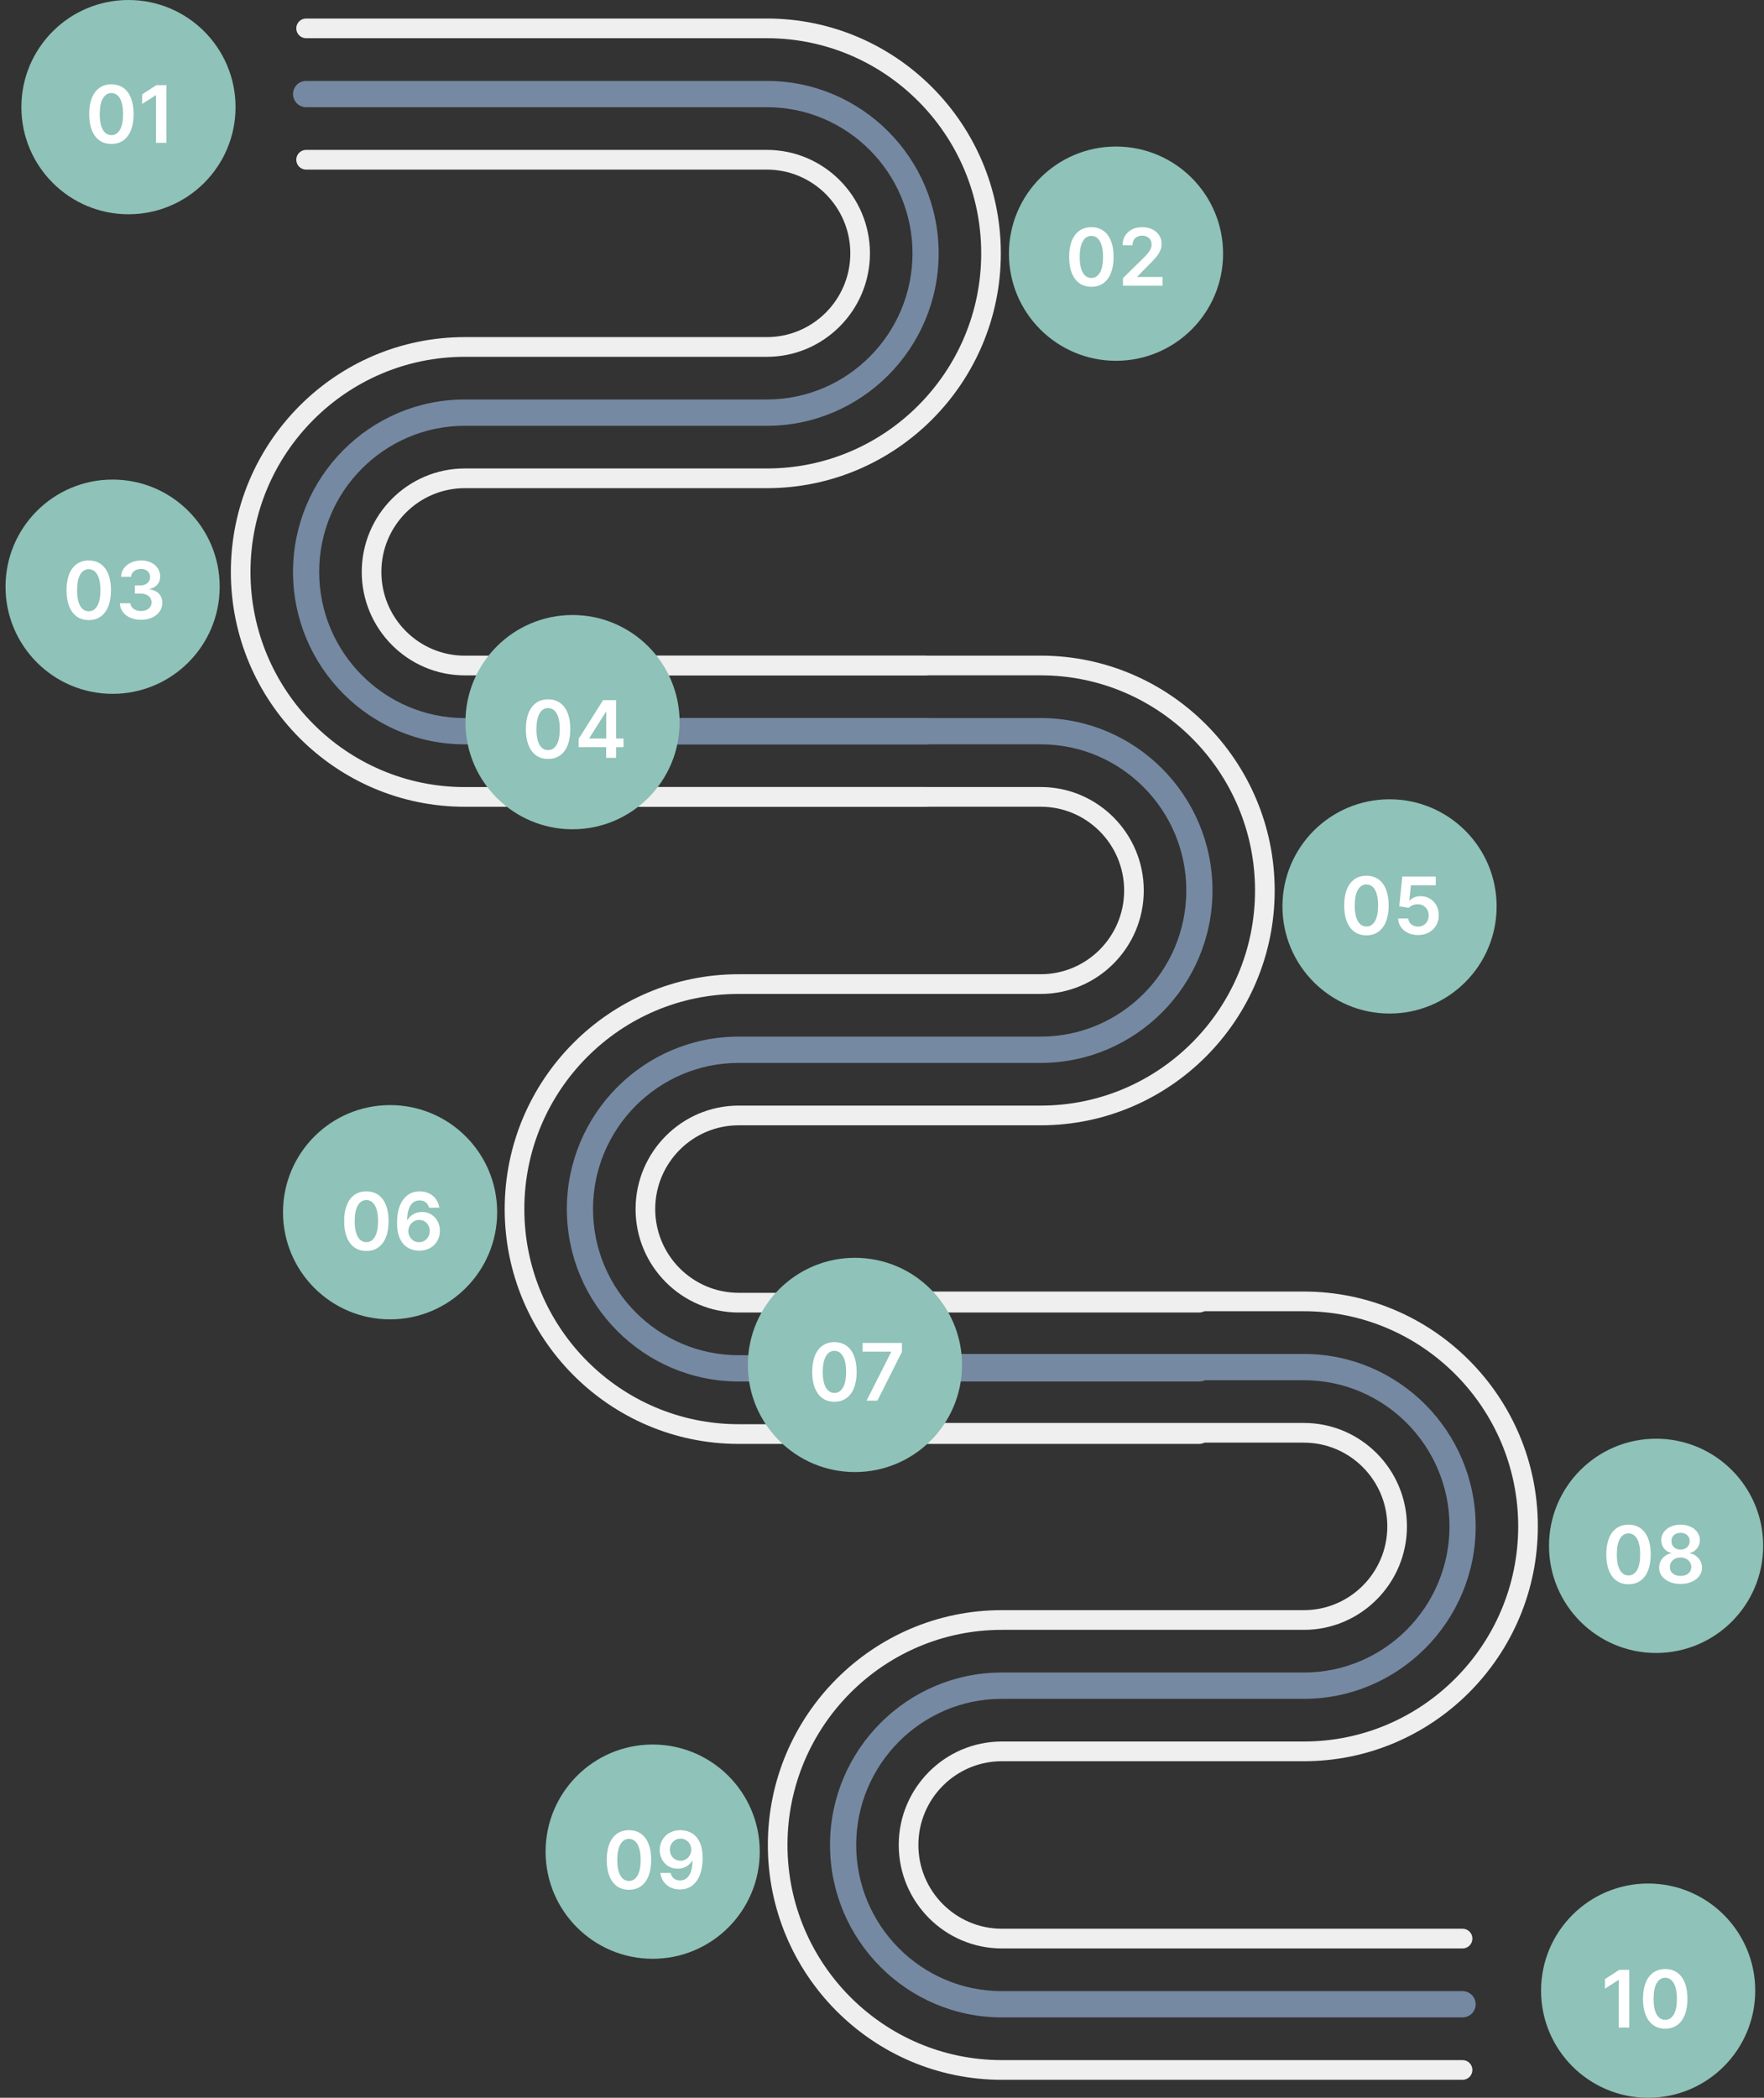 <svg xmlns="http://www.w3.org/2000/svg" width="212" height="252" viewBox="0 0 212 252" fill="none"><rect x="0" y="0" width="212" height="252" fill="#333333" stroke="none"/><path d="M13.533 57.609C6.426 57.609 0.664 63.371 0.664 70.478C0.664 77.585 6.426 83.348 13.533 83.348C20.641 83.348 26.403 77.585 26.403 70.478C26.403 63.371 20.641 57.609 13.533 57.609Z" fill="#8FC2B8"></path><path d="M145.719 106.971C145.719 118.388 136.456 127.685 125.074 127.685H88.77C79.118 127.685 71.27 135.56 71.27 145.239C71.27 154.923 79.118 162.798 88.77 162.798H144.147C145.014 162.798 145.719 163.505 145.719 164.377C145.719 165.246 145.014 165.953 144.147 165.953H88.77C77.385 165.953 68.125 156.661 68.125 145.239C68.125 133.822 77.385 124.525 88.77 124.525H125.074C134.726 124.525 142.573 116.65 142.573 106.971C142.573 97.287 134.726 89.413 125.074 89.413H69.697C68.83 89.413 68.125 88.705 68.125 87.834C68.125 86.962 68.83 86.257 69.697 86.257H125.074C136.456 86.257 145.719 95.549 145.719 106.971Z" fill="#7689A2"></path><path d="M177.347 183.361C177.347 194.778 168.085 204.075 156.703 204.075H120.398C110.746 204.075 102.899 211.949 102.899 221.629C102.899 231.313 110.746 239.188 120.398 239.188H175.776C176.642 239.188 177.347 239.895 177.347 240.766C177.347 241.638 176.642 242.343 175.776 242.343H120.398C109.014 242.343 99.754 233.051 99.754 221.629C99.754 210.212 109.014 200.915 120.398 200.915H156.703C166.352 200.915 174.202 193.04 174.202 183.361C174.202 173.676 166.352 165.802 156.703 165.802H101.325C100.459 165.802 99.754 165.095 99.754 164.223C99.754 163.354 100.459 162.646 101.325 162.646H156.703C168.085 162.646 177.347 171.939 177.347 183.361Z" fill="#7689A2"></path><path d="M112.808 30.436C112.808 41.853 103.548 51.15 92.165 51.15H55.862C46.21 51.15 38.36 59.024 38.36 68.704C38.36 78.388 46.21 86.262 55.862 86.262H111.239C112.105 86.262 112.808 86.97 112.808 87.841C112.808 88.71 112.105 89.418 111.239 89.418H55.862C44.477 89.418 35.217 80.126 35.217 68.704C35.217 57.284 44.477 47.989 55.862 47.989H92.165C101.815 47.989 109.665 40.115 109.665 30.436C109.665 20.752 101.815 12.877 92.165 12.877H36.786C35.919 12.877 35.217 12.169 35.217 11.296C35.217 10.427 35.919 9.722 36.786 9.722H92.165C103.548 9.722 112.808 19.014 112.808 30.436Z" fill="#7689A2"></path><path d="M153.193 106.971C153.193 122.525 140.582 135.178 125.076 135.178H88.772C83.243 135.178 78.745 139.691 78.745 145.239C78.745 150.788 83.243 155.301 88.772 155.301H144.149C144.802 155.301 145.328 155.832 145.328 156.485C145.328 157.138 144.802 157.667 144.149 157.667H88.772C81.94 157.667 76.384 152.094 76.384 145.239C76.384 138.39 81.94 132.812 88.772 132.812H125.076C139.278 132.812 150.832 121.219 150.832 106.971C150.832 92.719 139.278 81.126 125.076 81.126H69.698C69.046 81.126 68.519 80.597 68.519 79.942C68.519 79.289 69.046 78.76 69.698 78.76H125.076C140.582 78.76 153.193 91.414 153.193 106.971Z" fill="#EFEFEF"></path><path d="M145.327 172.267C145.327 172.922 144.801 173.451 144.148 173.451H88.771C73.265 173.451 60.654 160.798 60.654 145.24C60.654 129.687 73.265 117.031 88.771 117.031H125.075C130.604 117.031 135.102 112.52 135.102 106.971C135.102 101.423 130.604 96.91 125.075 96.91H69.698C69.045 96.91 68.519 96.376 68.519 95.726C68.519 95.071 69.045 94.541 69.698 94.541H125.075C131.907 94.541 137.46 100.117 137.46 106.971C137.46 113.821 131.907 119.399 125.075 119.399H88.771C74.566 119.399 63.015 130.992 63.015 145.24C63.015 159.492 74.566 171.085 88.771 171.085H144.148C144.801 171.085 145.327 171.614 145.327 172.267Z" fill="#EFEFEF"></path><path d="M184.82 183.361C184.82 198.914 172.209 211.57 156.703 211.57H120.399C114.868 211.57 110.372 216.08 110.372 221.629C110.372 227.177 114.868 231.69 120.399 231.69H175.776C176.429 231.69 176.955 232.224 176.955 232.874C176.955 233.53 176.429 234.059 175.776 234.059H120.399C113.567 234.059 108.011 228.483 108.011 221.629C108.011 214.78 113.567 209.202 120.399 209.202H156.703C170.905 209.202 182.459 197.608 182.459 183.361C182.459 169.109 170.905 157.515 156.703 157.515H101.326C100.673 157.515 100.146 156.987 100.146 156.334C100.146 155.678 100.673 155.15 101.326 155.15H156.703C172.209 155.15 184.82 167.803 184.82 183.361Z" fill="#EFEFEF"></path><path d="M176.955 248.659C176.955 249.312 176.429 249.84 175.776 249.84H120.398C104.892 249.84 92.281 237.187 92.281 221.629C92.281 206.076 104.892 193.423 120.398 193.423H156.702C162.231 193.423 166.729 188.91 166.729 183.361C166.729 177.812 162.231 173.3 156.702 173.3H101.325C100.672 173.3 100.146 172.768 100.146 172.115C100.146 171.462 100.672 170.934 101.325 170.934H156.702C163.532 170.934 169.088 176.507 169.088 183.361C169.088 190.21 163.532 195.789 156.702 195.789H120.398C106.193 195.789 94.64 207.382 94.64 221.629C94.64 235.881 106.193 247.474 120.398 247.474H175.776C176.429 247.474 176.955 248.003 176.955 248.659Z" fill="#EFEFEF"></path><path d="M120.281 30.436C120.281 45.989 107.67 58.642 92.167 58.642H55.862C50.331 58.642 45.833 63.155 45.833 68.704C45.833 74.252 50.331 78.765 55.862 78.765H111.24C111.893 78.765 112.419 79.297 112.419 79.95C112.419 80.602 111.893 81.131 111.24 81.131H55.862C49.031 81.131 43.475 75.558 43.475 68.704C43.475 61.854 49.031 56.276 55.862 56.276H92.167C106.369 56.276 117.923 44.683 117.923 30.436C117.923 16.184 106.369 4.59 92.167 4.59H36.787C36.136 4.59 35.607 4.062 35.607 3.406C35.607 2.753 36.136 2.225 36.787 2.225H92.167C107.67 2.225 120.281 14.878 120.281 30.436Z" fill="#EFEFEF"></path><path d="M112.418 95.731C112.418 96.386 111.891 96.915 111.238 96.915H55.861C40.356 96.915 27.744 84.262 27.744 68.704C27.744 53.151 40.356 40.495 55.861 40.495H92.166C97.694 40.495 102.192 35.984 102.192 30.436C102.192 24.887 97.694 20.374 92.166 20.374H36.786C36.135 20.374 35.606 19.84 35.606 19.19C35.606 18.535 36.135 18.006 36.786 18.006H92.166C98.995 18.006 104.551 23.582 104.551 30.436C104.551 37.285 98.995 42.863 92.166 42.863H55.861C41.656 42.863 30.103 54.456 30.103 68.704C30.103 82.956 41.656 94.549 55.861 94.549H111.238C111.891 94.549 112.418 95.078 112.418 95.731Z" fill="#EFEFEF"></path><path d="M15.44 0C8.332 0 2.57 5.762 2.57 12.869C2.57 19.977 8.332 25.739 15.44 25.739C22.547 25.739 28.309 19.977 28.309 12.869C28.309 5.762 22.547 0 15.44 0Z" fill="#8FC2B8"></path><path d="M134.123 17.603C127.016 17.603 121.254 23.365 121.254 30.472C121.254 37.58 127.016 43.342 134.123 43.342C141.23 43.342 146.993 37.58 146.993 30.472C146.993 23.365 141.23 17.603 134.123 17.603Z" fill="#8FC2B8"></path><path d="M68.807 73.879C61.7 73.879 55.938 79.641 55.938 86.749C55.938 93.856 61.7 99.618 68.807 99.618C75.914 99.618 81.676 93.856 81.676 86.749C81.676 79.641 75.914 73.879 68.807 73.879Z" fill="#8FC2B8"></path><path d="M102.748 151.096C95.641 151.096 89.879 156.858 89.879 163.965C89.879 171.072 95.641 176.834 102.748 176.834C109.855 176.834 115.618 171.072 115.618 163.965C115.618 156.858 109.855 151.096 102.748 151.096Z" fill="#8FC2B8"></path><path d="M166.996 96.015C159.889 96.015 154.127 101.774 154.127 108.884C154.127 115.992 159.889 121.754 166.996 121.754C174.103 121.754 179.866 115.992 179.866 108.884C179.866 101.774 174.103 96.015 166.996 96.015Z" fill="#8FC2B8"></path><path d="M46.881 132.751C39.774 132.751 34.012 138.513 34.012 145.62C34.012 152.728 39.774 158.49 46.881 158.49C53.988 158.49 59.75 152.728 59.75 145.62C59.75 138.513 53.988 132.751 46.881 132.751Z" fill="#8FC2B8"></path><path d="M199.031 172.827C191.924 172.827 186.162 178.589 186.162 185.696C186.162 192.804 191.924 198.566 199.031 198.566C206.139 198.566 211.901 192.804 211.901 185.696C211.901 178.589 206.139 172.827 199.031 172.827Z" fill="#8FC2B8"></path><path d="M198.076 226.261C190.969 226.261 185.207 232.023 185.207 239.131C185.207 246.238 190.969 252 198.076 252C205.184 252 210.946 246.238 210.946 239.131C210.946 232.023 205.184 226.261 198.076 226.261Z" fill="#8FC2B8"></path><path d="M78.44 209.563C71.332 209.563 65.57 215.325 65.57 222.432C65.57 229.54 71.332 235.302 78.44 235.302C85.547 235.302 91.309 229.54 91.309 222.432C91.309 215.325 85.547 209.563 78.44 209.563Z" fill="#8FC2B8"></path><path d="M13.387 17.291C12.83 17.291 12.352 17.15 11.952 16.868C11.555 16.584 11.249 16.174 11.035 15.639C10.823 15.102 10.717 14.455 10.717 13.699C10.719 12.943 10.826 12.3 11.038 11.77C11.252 11.237 11.559 10.831 11.956 10.551C12.355 10.271 12.833 10.131 13.387 10.131C13.943 10.131 14.42 10.271 14.82 10.551C15.219 10.831 15.525 11.237 15.737 11.77C15.951 12.302 16.058 12.946 16.058 13.699C16.058 14.458 15.951 15.105 15.737 15.643C15.525 16.177 15.219 16.586 14.82 16.868C14.422 17.15 13.945 17.291 13.387 17.291ZM13.387 16.232C13.821 16.232 14.163 16.018 14.413 15.592C14.666 15.163 14.793 14.532 14.793 13.699C14.793 13.149 14.735 12.686 14.62 12.311C14.505 11.937 14.342 11.655 14.132 11.465C13.923 11.273 13.674 11.177 13.387 11.177C12.957 11.177 12.616 11.392 12.366 11.821C12.115 12.247 11.989 12.873 11.986 13.699C11.984 14.252 12.039 14.717 12.152 15.094C12.267 15.471 12.429 15.755 12.64 15.947C12.849 16.137 13.099 16.232 13.387 16.232ZM20.003 10.226V17.159H18.747V11.448H18.707L17.085 12.484V11.333L18.808 10.226H20.003Z" fill="white"></path><path d="M131.161 34.45C130.604 34.45 130.126 34.309 129.726 34.027C129.329 33.743 129.023 33.333 128.809 32.798C128.597 32.261 128.49 31.615 128.49 30.859C128.493 30.102 128.6 29.459 128.812 28.929C129.026 28.396 129.332 27.99 129.73 27.71C130.129 27.43 130.606 27.291 131.161 27.291C131.717 27.291 132.194 27.43 132.593 27.71C132.993 27.99 133.299 28.396 133.511 28.929C133.725 29.462 133.832 30.105 133.832 30.859C133.832 31.617 133.725 32.265 133.511 32.802C133.299 33.337 132.993 33.745 132.593 34.027C132.196 34.309 131.719 34.45 131.161 34.45ZM131.161 33.391C131.595 33.391 131.937 33.177 132.187 32.751C132.44 32.322 132.566 31.691 132.566 30.859C132.566 30.308 132.509 29.845 132.393 29.471C132.279 29.096 132.116 28.814 131.906 28.624C131.696 28.433 131.448 28.337 131.161 28.337C130.73 28.337 130.39 28.551 130.139 28.98C129.889 29.406 129.762 30.033 129.76 30.859C129.758 31.412 129.813 31.876 129.926 32.253C130.041 32.63 130.203 32.914 130.413 33.106C130.623 33.296 130.872 33.391 131.161 33.391ZM134.957 34.318V33.411L137.364 31.052C137.594 30.819 137.786 30.613 137.94 30.432C138.093 30.252 138.208 30.077 138.285 29.907C138.361 29.738 138.4 29.558 138.4 29.366C138.4 29.147 138.35 28.959 138.251 28.804C138.152 28.646 138.015 28.524 137.841 28.438C137.668 28.352 137.47 28.309 137.249 28.309C137.021 28.309 136.821 28.357 136.65 28.452C136.478 28.544 136.345 28.676 136.25 28.848C136.158 29.019 136.111 29.224 136.111 29.46H134.916C134.916 29.02 135.017 28.638 135.218 28.313C135.419 27.988 135.695 27.736 136.047 27.558C136.402 27.38 136.808 27.291 137.266 27.291C137.731 27.291 138.139 27.377 138.491 27.551C138.843 27.725 139.117 27.963 139.31 28.265C139.507 28.568 139.605 28.913 139.605 29.301C139.605 29.561 139.555 29.816 139.456 30.066C139.357 30.317 139.182 30.595 138.932 30.899C138.683 31.204 138.334 31.573 137.885 32.006L136.69 33.221V33.269H139.71V34.318H134.957Z" fill="white"></path><path d="M10.665 74.488C10.108 74.488 9.629 74.347 9.23 74.065C8.833 73.781 8.527 73.371 8.312 72.836C8.1 72.299 7.994 71.653 7.994 70.896C7.996 70.14 8.103 69.497 8.315 68.967C8.53 68.434 8.836 68.028 9.233 67.748C9.632 67.468 10.11 67.329 10.665 67.329C11.22 67.329 11.698 67.468 12.097 67.748C12.496 68.028 12.802 68.434 13.014 68.967C13.229 69.5 13.336 70.143 13.336 70.896C13.336 71.655 13.229 72.302 13.014 72.84C12.802 73.374 12.496 73.783 12.097 74.065C11.7 74.347 11.222 74.488 10.665 74.488ZM10.665 73.429C11.098 73.429 11.44 73.216 11.691 72.789C11.944 72.36 12.07 71.729 12.07 70.896C12.07 70.346 12.012 69.883 11.897 69.509C11.782 69.134 11.62 68.852 11.41 68.662C11.2 68.471 10.952 68.374 10.665 68.374C10.234 68.374 9.893 68.589 9.643 69.018C9.392 69.444 9.266 70.071 9.263 70.896C9.261 71.45 9.316 71.914 9.429 72.291C9.545 72.668 9.707 72.953 9.917 73.144C10.127 73.334 10.376 73.429 10.665 73.429ZM16.949 74.451C16.461 74.451 16.028 74.368 15.649 74.2C15.272 74.034 14.974 73.801 14.755 73.503C14.536 73.205 14.42 72.861 14.406 72.471H15.68C15.691 72.658 15.753 72.821 15.865 72.962C15.978 73.099 16.128 73.207 16.316 73.283C16.503 73.36 16.713 73.398 16.945 73.398C17.194 73.398 17.413 73.355 17.606 73.269C17.797 73.182 17.947 73.06 18.056 72.904C18.164 72.748 18.217 72.569 18.215 72.366C18.217 72.156 18.163 71.971 18.052 71.811C17.942 71.65 17.782 71.525 17.572 71.435C17.364 71.344 17.114 71.299 16.82 71.299H16.208V70.331H16.82C17.062 70.331 17.273 70.29 17.453 70.206C17.636 70.122 17.779 70.005 17.883 69.854C17.987 69.7 18.038 69.523 18.036 69.322C18.038 69.126 17.994 68.956 17.904 68.811C17.815 68.665 17.69 68.551 17.528 68.469C17.367 68.388 17.179 68.347 16.962 68.347C16.75 68.347 16.554 68.386 16.373 68.463C16.193 68.539 16.047 68.649 15.936 68.791C15.826 68.931 15.767 69.098 15.761 69.292H14.552C14.561 68.904 14.673 68.563 14.887 68.269C15.104 67.974 15.393 67.744 15.754 67.579C16.115 67.412 16.52 67.329 16.969 67.329C17.432 67.329 17.834 67.415 18.174 67.589C18.517 67.76 18.782 67.992 18.97 68.283C19.157 68.574 19.251 68.896 19.251 69.248C19.253 69.638 19.138 69.965 18.905 70.23C18.675 70.493 18.373 70.666 17.998 70.748V70.802C18.485 70.87 18.859 71.05 19.119 71.343C19.381 71.635 19.51 71.997 19.508 72.43C19.508 72.818 19.397 73.166 19.176 73.472C18.957 73.778 18.655 74.016 18.269 74.19C17.885 74.364 17.445 74.451 16.949 74.451Z" fill="white"></path><path d="M65.87 91.17C65.313 91.17 64.835 91.029 64.435 90.747C64.038 90.463 63.732 90.053 63.518 89.518C63.306 88.981 63.199 88.335 63.199 87.578C63.202 86.823 63.309 86.18 63.521 85.649C63.735 85.117 64.041 84.71 64.439 84.43C64.838 84.15 65.315 84.011 65.87 84.011C66.426 84.011 66.903 84.15 67.302 84.43C67.702 84.71 68.008 85.117 68.22 85.649C68.434 86.182 68.541 86.825 68.541 87.578C68.541 88.337 68.434 88.984 68.22 89.522C68.008 90.056 67.702 90.465 67.302 90.747C66.905 91.029 66.427 91.17 65.87 91.17ZM65.87 90.111C66.304 90.111 66.645 89.898 66.896 89.471C67.149 89.042 67.275 88.412 67.275 87.578C67.275 87.028 67.218 86.566 67.103 86.191C66.988 85.816 66.825 85.534 66.615 85.344C66.405 85.153 66.157 85.056 65.87 85.056C65.439 85.056 65.099 85.271 64.848 85.7C64.598 86.127 64.471 86.753 64.469 87.578C64.467 88.132 64.522 88.597 64.635 88.974C64.75 89.35 64.912 89.635 65.122 89.826C65.332 90.016 65.582 90.111 65.87 90.111ZM69.541 89.752V88.753L72.482 84.106H73.316V85.527H72.807L70.827 88.665V88.719H74.934V89.752H69.541ZM72.848 91.038V89.447L72.862 89V84.106H74.047V91.038H72.848Z" fill="white"></path><path d="M164.218 112.359C163.66 112.359 163.182 112.218 162.783 111.936C162.385 111.652 162.08 111.242 161.865 110.707C161.653 110.17 161.547 109.523 161.547 108.767C161.549 108.011 161.656 107.368 161.869 106.837C162.083 106.305 162.389 105.898 162.786 105.619C163.186 105.339 163.663 105.199 164.218 105.199C164.773 105.199 165.25 105.339 165.65 105.619C166.049 105.898 166.355 106.305 166.567 106.837C166.782 107.37 166.889 108.013 166.889 108.767C166.889 109.525 166.782 110.173 166.567 110.71C166.355 111.245 166.049 111.653 165.65 111.936C165.253 112.218 164.775 112.359 164.218 112.359ZM164.218 111.299C164.651 111.299 164.993 111.086 165.244 110.66C165.496 110.231 165.623 109.6 165.623 108.767C165.623 108.216 165.565 107.754 165.45 107.379C165.335 107.005 165.173 106.723 164.962 106.533C164.753 106.341 164.504 106.245 164.218 106.245C163.787 106.245 163.446 106.459 163.196 106.888C162.945 107.315 162.819 107.941 162.817 108.767C162.814 109.32 162.87 109.785 162.983 110.162C163.097 110.539 163.26 110.823 163.47 111.015C163.68 111.204 163.929 111.299 164.218 111.299ZM170.424 112.322C169.972 112.322 169.569 112.237 169.212 112.068C168.856 111.896 168.572 111.662 168.362 111.364C168.155 111.066 168.044 110.725 168.031 110.341H169.249C169.272 110.626 169.395 110.858 169.618 111.039C169.842 111.217 170.11 111.306 170.424 111.306C170.67 111.306 170.889 111.25 171.081 111.137C171.273 111.024 171.424 110.867 171.534 110.666C171.645 110.465 171.699 110.236 171.697 109.979C171.699 109.717 171.644 109.485 171.531 109.282C171.418 109.079 171.264 108.919 171.067 108.805C170.871 108.687 170.645 108.628 170.39 108.628C170.183 108.626 169.978 108.664 169.778 108.744C169.576 108.822 169.417 108.926 169.3 109.055L168.166 108.869L168.528 105.294H172.55V106.343H169.567L169.368 108.182H169.409C169.537 108.03 169.719 107.905 169.953 107.805C170.188 107.704 170.445 107.653 170.725 107.653C171.145 107.653 171.52 107.753 171.849 107.951C172.179 108.148 172.438 108.418 172.628 108.764C172.818 109.109 172.912 109.504 172.912 109.948C172.912 110.407 172.806 110.815 172.594 111.174C172.384 111.53 172.092 111.812 171.717 112.017C171.345 112.22 170.914 112.322 170.424 112.322Z" fill="white"></path><path d="M44.031 150.274C43.473 150.274 42.994 150.133 42.595 149.851C42.198 149.567 41.892 149.157 41.678 148.622C41.466 148.085 41.359 147.439 41.359 146.682C41.362 145.926 41.469 145.283 41.681 144.753C41.896 144.221 42.201 143.814 42.598 143.534C42.998 143.254 43.475 143.115 44.031 143.115C44.586 143.115 45.063 143.254 45.462 143.534C45.862 143.814 46.168 144.221 46.38 144.753C46.594 145.286 46.701 145.929 46.701 146.682C46.701 147.441 46.594 148.088 46.38 148.626C46.168 149.16 45.862 149.569 45.462 149.851C45.065 150.133 44.588 150.274 44.031 150.274ZM44.031 149.215C44.464 149.215 44.806 149.002 45.056 148.575C45.309 148.146 45.435 147.516 45.435 146.682C45.435 146.132 45.377 145.67 45.263 145.295C45.147 144.92 44.985 144.638 44.775 144.448C44.565 144.257 44.317 144.16 44.031 144.16C43.599 144.16 43.258 144.375 43.008 144.804C42.757 145.231 42.631 145.857 42.629 146.682C42.627 147.236 42.682 147.701 42.794 148.078C42.91 148.454 43.072 148.739 43.282 148.93C43.492 149.12 43.742 149.215 44.031 149.215ZM50.365 150.237C50.033 150.235 49.709 150.177 49.394 150.065C49.078 149.949 48.793 149.763 48.541 149.506C48.287 149.246 48.087 148.902 47.938 148.474C47.789 148.042 47.715 147.508 47.718 146.872C47.718 146.279 47.781 145.75 47.907 145.284C48.034 144.82 48.215 144.427 48.452 144.107C48.689 143.784 48.975 143.538 49.309 143.368C49.645 143.199 50.021 143.115 50.436 143.115C50.872 143.115 51.257 143.201 51.594 143.372C51.932 143.543 52.205 143.778 52.413 144.076C52.62 144.372 52.749 144.706 52.799 145.078H51.563C51.5 144.812 51.37 144.599 51.174 144.442C50.98 144.282 50.734 144.201 50.436 144.201C49.955 144.201 49.585 144.41 49.325 144.827C49.069 145.245 48.938 145.818 48.937 146.547H48.984C49.094 146.349 49.238 146.178 49.414 146.036C49.59 145.894 49.788 145.784 50.01 145.708C50.233 145.629 50.469 145.589 50.717 145.589C51.123 145.589 51.487 145.686 51.811 145.88C52.135 146.074 52.393 146.342 52.582 146.682C52.772 147.021 52.865 147.409 52.863 147.847C52.865 148.303 52.762 148.712 52.552 149.076C52.342 149.437 52.05 149.721 51.675 149.929C51.3 150.137 50.864 150.24 50.365 150.237ZM50.358 149.221C50.604 149.221 50.824 149.162 51.019 149.042C51.212 148.923 51.366 148.761 51.479 148.558C51.591 148.355 51.647 148.127 51.645 147.874C51.647 147.626 51.593 147.402 51.482 147.201C51.374 147 51.224 146.841 51.032 146.723C50.84 146.606 50.621 146.547 50.375 146.547C50.193 146.547 50.022 146.582 49.864 146.652C49.706 146.722 49.568 146.819 49.451 146.943C49.334 147.065 49.241 147.207 49.173 147.37C49.108 147.53 49.074 147.701 49.072 147.884C49.074 148.126 49.13 148.348 49.241 148.551C49.352 148.754 49.504 148.917 49.698 149.039C49.892 149.16 50.112 149.221 50.358 149.221Z" fill="white"></path><path d="M100.282 168.387C99.725 168.387 99.246 168.246 98.847 167.963C98.45 167.679 98.144 167.269 97.929 166.735C97.717 166.197 97.611 165.551 97.611 164.795C97.613 164.039 97.721 163.396 97.933 162.865C98.147 162.333 98.453 161.926 98.85 161.646C99.249 161.367 99.727 161.227 100.282 161.227C100.837 161.227 101.314 161.367 101.714 161.646C102.114 161.926 102.419 162.333 102.631 162.865C102.846 163.398 102.953 164.041 102.953 164.795C102.953 165.553 102.846 166.201 102.631 166.738C102.419 167.273 102.114 167.681 101.714 167.963C101.317 168.246 100.84 168.387 100.282 168.387ZM100.282 167.327C100.715 167.327 101.057 167.114 101.308 166.687C101.561 166.258 101.687 165.628 101.687 164.795C101.687 164.244 101.629 163.782 101.515 163.407C101.399 163.033 101.237 162.75 101.027 162.561C100.817 162.369 100.569 162.273 100.282 162.273C99.851 162.273 99.51 162.487 99.26 162.916C99.009 163.343 98.883 163.969 98.881 164.795C98.878 165.348 98.933 165.813 99.046 166.19C99.161 166.566 99.324 166.851 99.534 167.043C99.744 167.232 99.993 167.327 100.282 167.327ZM104.146 168.255L107.094 162.419V162.371H103.671V161.322H108.394V162.395L105.449 168.255H104.146Z" fill="white"></path><path d="M195.714 190.312C195.157 190.312 194.678 190.171 194.279 189.889C193.881 189.605 193.576 189.195 193.361 188.66C193.149 188.123 193.043 187.476 193.043 186.72C193.045 185.964 193.153 185.321 193.365 184.791C193.579 184.258 193.885 183.852 194.282 183.572C194.682 183.292 195.159 183.152 195.714 183.152C196.269 183.152 196.746 183.292 197.146 183.572C197.545 183.852 197.851 184.258 198.063 184.791C198.278 185.323 198.385 185.966 198.385 186.72C198.385 187.478 198.278 188.126 198.063 188.663C197.851 189.198 197.545 189.607 197.146 189.889C196.749 190.171 196.272 190.312 195.714 190.312ZM195.714 189.252C196.147 189.252 196.489 189.039 196.74 188.613C196.992 188.184 197.119 187.553 197.119 186.72C197.119 186.169 197.062 185.707 196.946 185.332C196.831 184.958 196.669 184.676 196.459 184.486C196.249 184.294 196.001 184.198 195.714 184.198C195.283 184.198 194.942 184.413 194.692 184.842C194.441 185.268 194.315 185.894 194.313 186.72C194.31 187.273 194.366 187.738 194.479 188.115C194.593 188.492 194.756 188.776 194.966 188.968C195.176 189.158 195.425 189.252 195.714 189.252ZM201.974 190.275C201.471 190.275 201.024 190.19 200.633 190.021C200.246 189.852 199.941 189.62 199.72 189.327C199.501 189.031 199.392 188.696 199.395 188.322C199.392 188.03 199.456 187.763 199.584 187.519C199.713 187.275 199.887 187.072 200.105 186.91C200.327 186.745 200.573 186.64 200.844 186.595V186.547C200.487 186.469 200.198 186.287 199.977 186.003C199.758 185.716 199.65 185.385 199.652 185.011C199.65 184.654 199.749 184.336 199.95 184.056C200.151 183.776 200.426 183.556 200.776 183.396C201.126 183.233 201.525 183.152 201.974 183.152C202.419 183.152 202.815 183.233 203.163 183.396C203.512 183.556 203.787 183.776 203.989 184.056C204.192 184.336 204.293 184.654 204.293 185.011C204.293 185.385 204.182 185.716 203.958 186.003C203.737 186.287 203.451 186.469 203.102 186.547V186.595C203.372 186.64 203.616 186.745 203.833 186.91C204.052 187.072 204.225 187.275 204.354 187.519C204.485 187.763 204.551 188.03 204.551 188.322C204.551 188.696 204.44 189.031 204.219 189.327C203.998 189.62 203.693 189.852 203.305 190.021C202.919 190.19 202.475 190.275 201.974 190.275ZM201.974 189.307C202.234 189.307 202.46 189.262 202.651 189.175C202.843 189.084 202.992 188.958 203.098 188.795C203.204 188.633 203.258 188.445 203.261 188.233C203.258 188.012 203.201 187.817 203.088 187.648C202.978 187.476 202.825 187.342 202.631 187.245C202.439 187.148 202.22 187.099 201.974 187.099C201.726 187.099 201.505 187.148 201.311 187.245C201.117 187.342 200.963 187.476 200.85 187.648C200.74 187.817 200.685 188.012 200.688 188.233C200.685 188.445 200.737 188.633 200.844 188.795C200.95 188.955 201.099 189.081 201.29 189.171C201.484 189.261 201.713 189.307 201.974 189.307ZM201.974 186.148C202.186 186.148 202.374 186.105 202.536 186.019C202.701 185.934 202.831 185.814 202.926 185.66C203.021 185.507 203.069 185.33 203.071 185.129C203.069 184.931 203.021 184.757 202.929 184.608C202.837 184.456 202.708 184.341 202.543 184.259C202.378 184.176 202.189 184.134 201.974 184.134C201.755 184.134 201.562 184.176 201.395 184.259C201.231 184.341 201.102 184.456 201.01 184.608C200.919 184.757 200.875 184.931 200.878 185.129C200.875 185.33 200.92 185.507 201.013 185.66C201.108 185.812 201.237 185.932 201.402 186.019C201.569 186.105 201.76 186.148 201.974 186.148Z" fill="white"></path><path d="M75.589 227.014C75.031 227.014 74.553 226.873 74.153 226.591C73.756 226.306 73.45 225.897 73.236 225.362C73.024 224.825 72.918 224.178 72.918 223.422C72.92 222.666 73.028 222.023 73.24 221.492C73.454 220.96 73.76 220.553 74.157 220.274C74.557 219.994 75.034 219.854 75.589 219.854C76.144 219.854 76.621 219.994 77.021 220.274C77.42 220.553 77.726 220.96 77.938 221.492C78.153 222.025 78.26 222.668 78.26 223.422C78.26 224.18 78.153 224.828 77.938 225.365C77.726 225.9 77.42 226.308 77.021 226.591C76.624 226.873 76.146 227.014 75.589 227.014ZM75.589 225.954C76.022 225.954 76.364 225.741 76.615 225.315C76.867 224.886 76.994 224.255 76.994 223.422C76.994 222.871 76.936 222.409 76.821 222.034C76.706 221.66 76.544 221.377 76.334 221.188C76.124 220.996 75.876 220.9 75.589 220.9C75.158 220.9 74.817 221.114 74.567 221.543C74.316 221.97 74.19 222.596 74.187 223.422C74.185 223.975 74.241 224.44 74.353 224.817C74.469 225.193 74.631 225.478 74.841 225.67C75.05 225.859 75.3 225.954 75.589 225.954ZM81.792 219.854C82.123 219.856 82.446 219.915 82.76 220.03C83.076 220.143 83.36 220.328 83.613 220.585C83.865 220.84 84.067 221.182 84.215 221.611C84.365 222.04 84.439 222.57 84.439 223.202C84.441 223.798 84.378 224.33 84.249 224.8C84.123 225.267 83.941 225.662 83.704 225.985C83.468 226.307 83.182 226.553 82.848 226.723C82.514 226.892 82.138 226.977 81.721 226.977C81.283 226.977 80.895 226.891 80.556 226.719C80.22 226.548 79.948 226.313 79.74 226.015C79.532 225.717 79.405 225.377 79.357 224.993H80.593C80.656 225.268 80.785 225.487 80.979 225.65C81.175 225.81 81.423 225.89 81.721 225.89C82.201 225.89 82.571 225.681 82.831 225.264C83.091 224.846 83.22 224.266 83.22 223.524H83.173C83.062 223.722 82.919 223.894 82.743 224.038C82.567 224.18 82.367 224.29 82.144 224.367C81.922 224.443 81.688 224.481 81.439 224.481C81.033 224.481 80.668 224.385 80.343 224.191C80.02 223.996 79.764 223.73 79.574 223.392C79.387 223.053 79.292 222.666 79.29 222.23C79.29 221.779 79.394 221.374 79.601 221.015C79.811 220.654 80.103 220.37 80.478 220.162C80.853 219.952 81.291 219.849 81.792 219.854ZM81.795 220.869C81.551 220.869 81.331 220.929 81.135 221.049C80.941 221.166 80.787 221.327 80.674 221.53C80.564 221.731 80.508 221.955 80.508 222.204C80.511 222.449 80.566 222.673 80.674 222.874C80.785 223.074 80.935 223.234 81.125 223.351C81.316 223.469 81.535 223.527 81.782 223.527C81.964 223.527 82.135 223.492 82.293 223.422C82.45 223.352 82.588 223.255 82.705 223.131C82.825 223.005 82.918 222.861 82.983 222.701C83.051 222.541 83.084 222.371 83.081 222.193C83.081 221.956 83.025 221.737 82.912 221.537C82.802 221.336 82.649 221.174 82.455 221.052C82.263 220.93 82.043 220.869 81.795 220.869Z" fill="white"></path><path d="M195.807 236.631V243.564H194.551V237.853H194.51L192.889 238.889V237.738L194.612 236.631H195.807ZM200.13 243.696C199.572 243.696 199.094 243.555 198.694 243.273C198.297 242.989 197.992 242.579 197.777 242.044C197.565 241.507 197.459 240.861 197.459 240.104C197.461 239.348 197.568 238.705 197.78 238.175C197.995 237.642 198.3 237.236 198.698 236.956C199.097 236.676 199.575 236.537 200.13 236.537C200.685 236.537 201.162 236.676 201.562 236.956C201.961 237.236 202.267 237.642 202.479 238.175C202.694 238.708 202.8 239.351 202.8 240.104C202.8 240.863 202.694 241.51 202.479 242.048C202.267 242.582 201.961 242.991 201.562 243.273C201.165 243.555 200.687 243.696 200.13 243.696ZM200.13 242.637C200.563 242.637 200.905 242.424 201.156 241.997C201.408 241.568 201.534 240.937 201.534 240.104C201.534 239.554 201.477 239.091 201.362 238.717C201.247 238.342 201.085 238.06 200.874 237.87C200.665 237.679 200.416 237.582 200.13 237.582C199.698 237.582 199.358 237.797 199.107 238.226C198.857 238.652 198.73 239.279 198.728 240.104C198.726 240.658 198.781 241.122 198.894 241.499C199.009 241.876 199.172 242.161 199.381 242.352C199.592 242.542 199.841 242.637 200.13 242.637Z" fill="white"></path></svg>